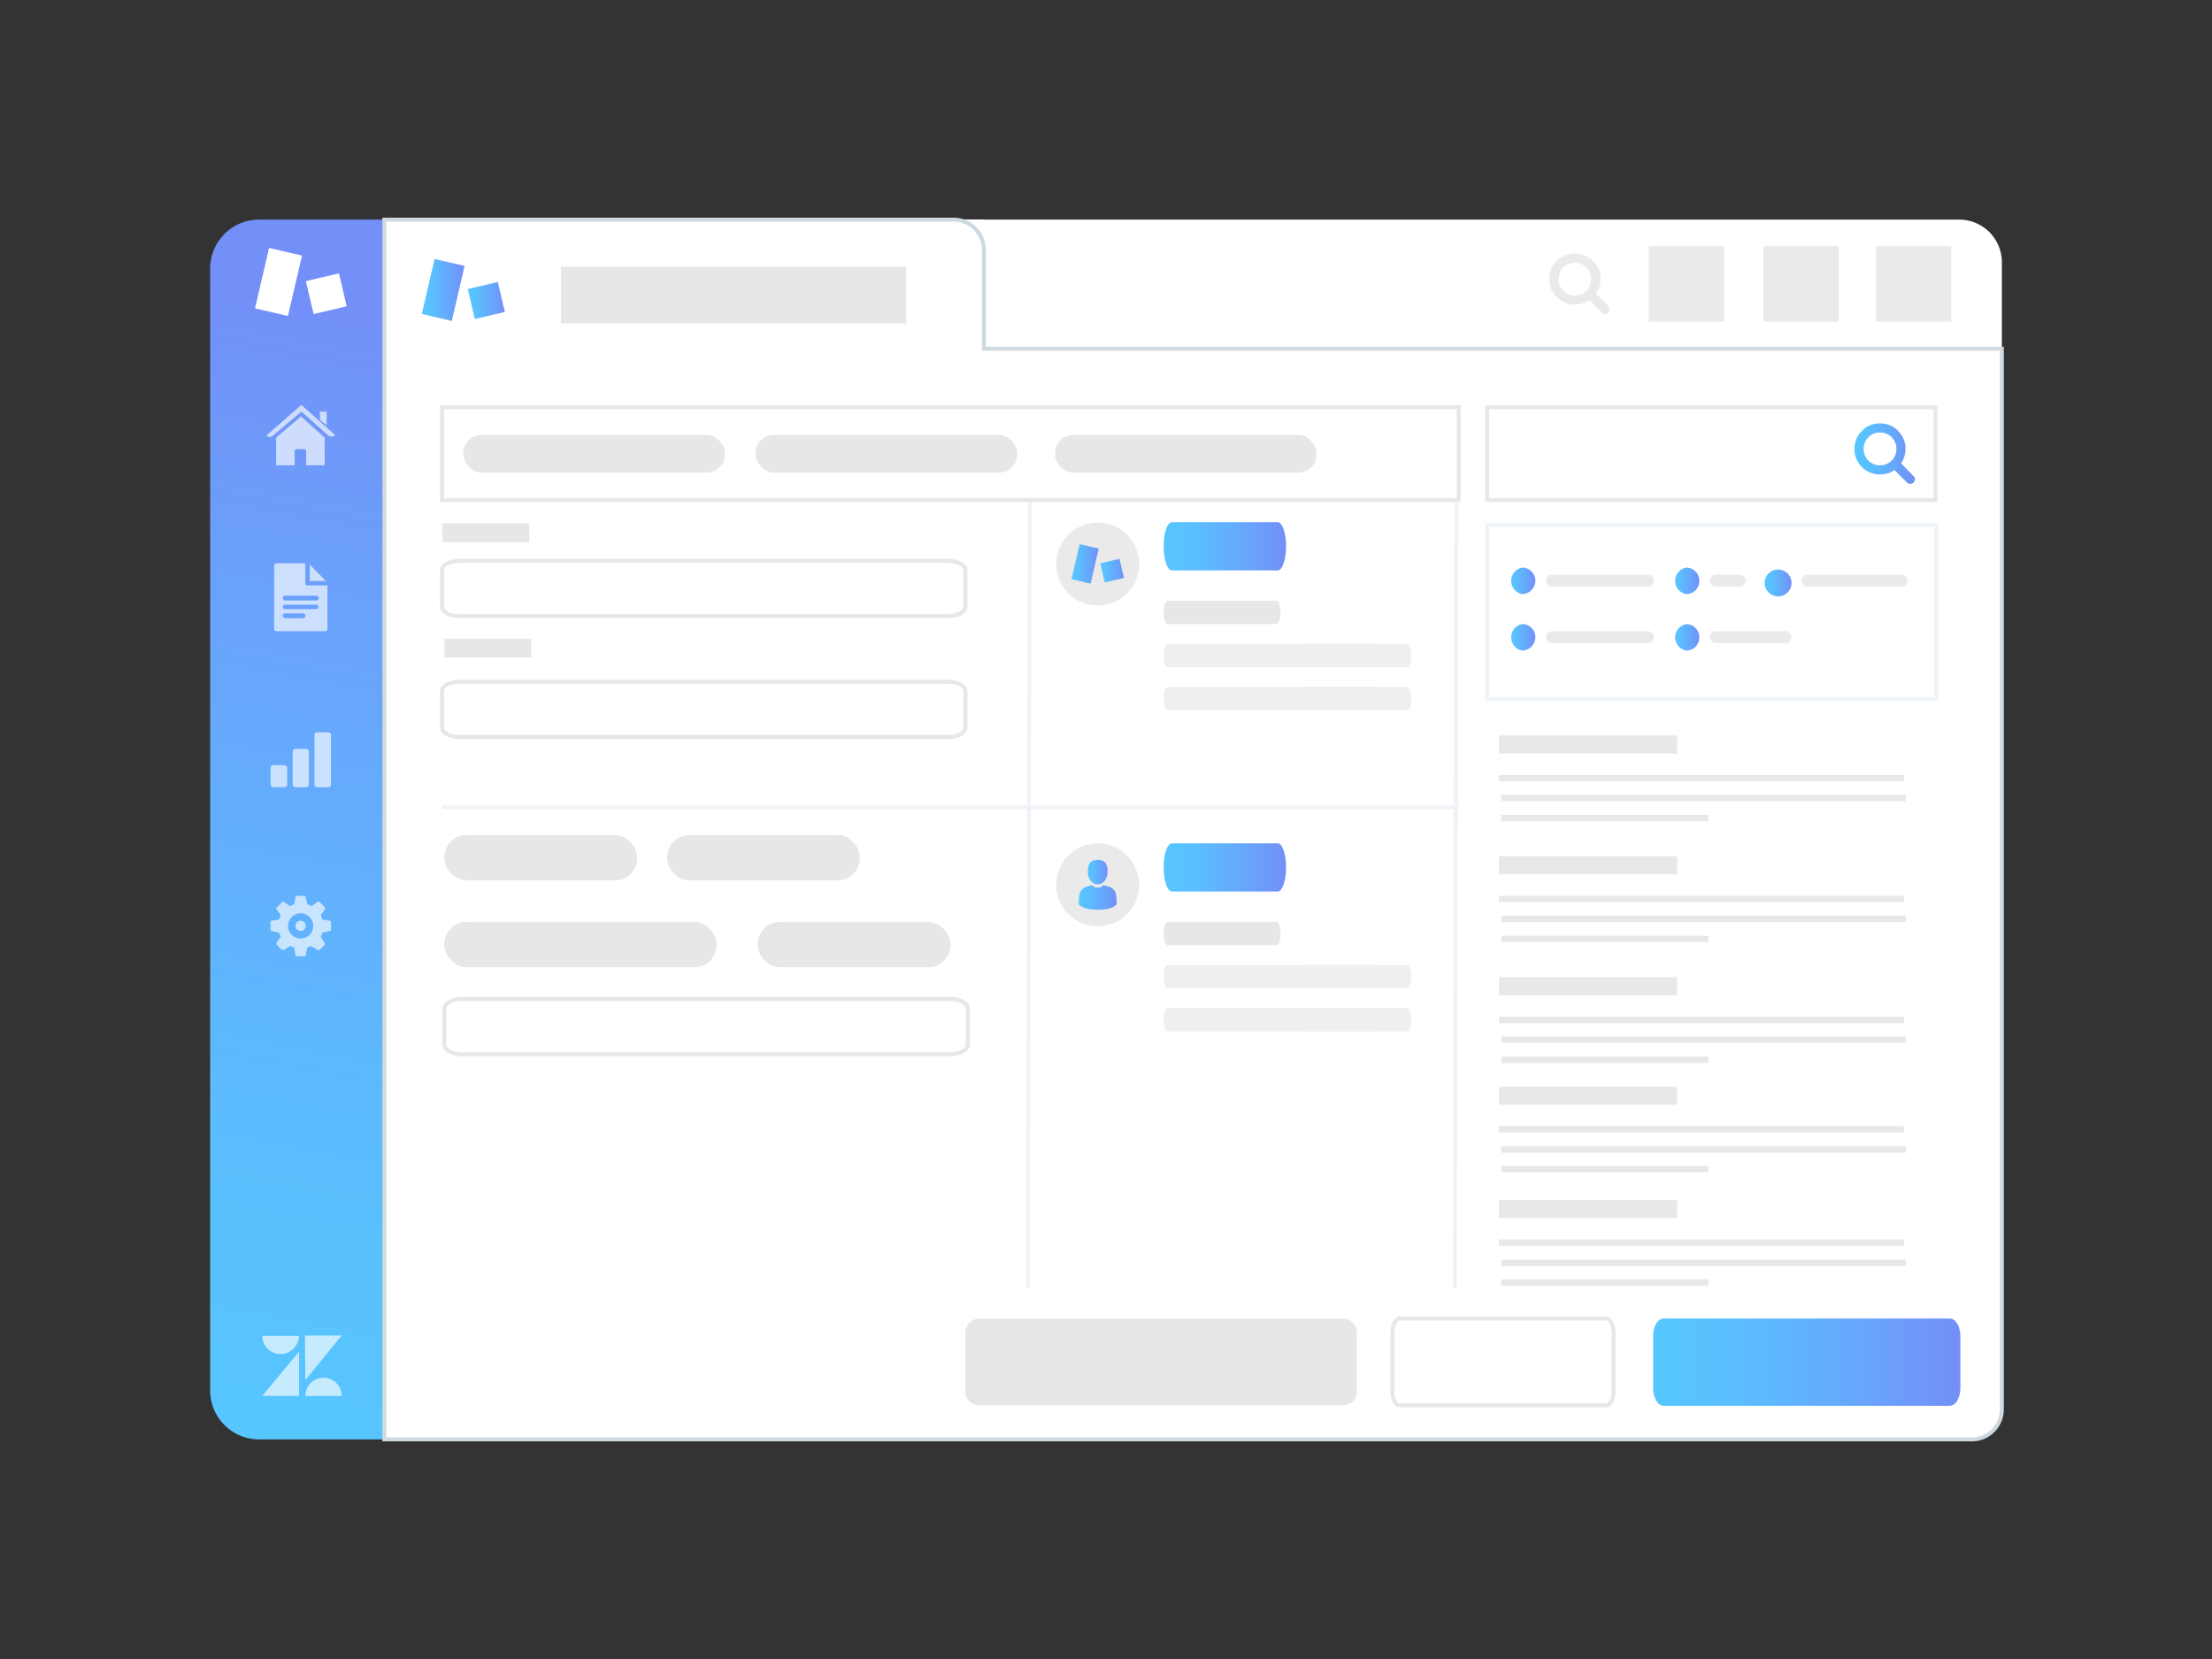 <?xml version="1.0" encoding="UTF-8"?> <svg xmlns="http://www.w3.org/2000/svg" xmlns:xlink="http://www.w3.org/1999/xlink" viewBox="0 0 560 420"><rect x="0" y="0" width="560" height="420" fill="#333333" stroke="none"/><defs><mask id="a90fc1e0-c987-4c99-a577-b39e2d5d5de0" width="410.54" height="300.22" x="96.77" y="64.71" maskUnits="userSpaceOnUse"><g id="ff2fa0b0-95f3-4e26-829e-34bcdaa32b47" data-name="mask-3"><path id="af7f820f-105d-407e-bc81-10359f4bb59e" d="M96.8 364.9h410.5V64.7H96.8v300.2z" class="b479f095-8fab-4ff1-b0de-f4b1c43b5717" data-name="path-2"></path></g></mask><mask id="e16bd15c-bb1d-4386-9736-3e0c498444a5" width="774.11" height="300.22" x="-150.99" y="64.71" maskUnits="userSpaceOnUse"><g id="bf4eb64d-2ef6-47b4-a821-d6bd6406452c" data-name="mask-7"><path id="fb8b879f-0fa2-4ed4-b9c2-2bbba15213d3" d="M-151 364.9h774.1V64.7H-151v300.2z" class="b479f095-8fab-4ff1-b0de-f4b1c43b5717" data-name="path-6"></path></g></mask><mask id="bbd71220-f6fe-4072-8f55-efe52f0ba2ed" width="144.63" height="300.22" x="288.52" y="52.11" maskUnits="userSpaceOnUse"><g id="bf450c28-f011-47fb-9b12-e3ff77e85b8e" data-name="mask-13"><path id="ed95a639-e3dc-464b-a0dc-6ab1a0b41e7d" d="M288.5 352.3h144.6V52.1H288.5v300.2z" class="b479f095-8fab-4ff1-b0de-f4b1c43b5717" data-name="path-12"></path></g></mask><mask id="e6c2070f-be26-403b-8c6a-4372d997b082" width="139.13" height="300.22" x="288.75" y="63.01" maskUnits="userSpaceOnUse"><g id="b622d8b4-4548-438a-ba27-e01c03b240a2" data-name="mask-13"><path id="a7f39dc1-9075-4a50-a2a2-01bca86a4e3c" d="M288.7 363.2h139.2V63H288.7v300.2z" class="b479f095-8fab-4ff1-b0de-f4b1c43b5717" data-name="path-12"></path></g></mask><mask id="a5615ae8-9322-4c47-910e-973f276227ca" width="139.13" height="300.22" x="314.93" y="63.01" maskUnits="userSpaceOnUse"><g id="a1dde6aa-d372-43cd-8f7e-5b5993c26cbd" data-name="mask-13"><path id="fc288b7c-acac-49a0-a6c4-e959bd681566" d="M314.9 363.2h139.2V63H314.9v300.2z" class="b479f095-8fab-4ff1-b0de-f4b1c43b5717" data-name="path-12"></path></g></mask><mask id="aaf3072b-35b8-4ea2-8ea1-b3bb02bf54a1" width="139.13" height="300.22" x="322.99" y="63.01" maskUnits="userSpaceOnUse"><g id="a8200388-fac9-44c8-a8bd-0d5ba7deb880" data-name="mask-13"><path id="e270041d-cf0a-4177-99b8-4bac155fd898" d="M323 363.2h139.1V63H323v300.2z" class="b479f095-8fab-4ff1-b0de-f4b1c43b5717" data-name="path-12"></path></g></mask><mask id="f7b17457-d4b2-4846-8f59-58e52967dd8f" width="139.13" height="300.22" x="288.75" y="73.9" maskUnits="userSpaceOnUse"><g id="ab5965ae-204f-4ec8-8c8e-03ac5074786e" data-name="mask-13"><path id="bceee5de-76a4-4cf0-ae68-740db09f6444" d="M288.7 374.1h139.2V73.9H288.7v300.2z" class="b479f095-8fab-4ff1-b0de-f4b1c43b5717" data-name="path-12"></path></g></mask><mask id="aae99707-dc3f-4031-ad0f-df4c48e1bb88" width="139.13" height="300.22" x="314.93" y="73.9" maskUnits="userSpaceOnUse"><g id="a54fcb09-5eef-4ff3-be5c-a4a72f11c160" data-name="mask-13"><path id="bb79fd44-e928-44ea-a094-84d0333394e4" d="M314.9 374.1h139.2V73.9H314.9v300.2z" class="b479f095-8fab-4ff1-b0de-f4b1c43b5717" data-name="path-12"></path></g></mask><mask id="f7fe6375-f515-4c48-83c6-e55845a7efab" width="139.13" height="300.22" x="322.99" y="73.9" maskUnits="userSpaceOnUse"><g id="f0e7a174-1282-4774-8da1-751d17b70047" data-name="mask-13"><path id="e3fc49cb-64bf-4404-92ca-bdfabb637ab5" d="M323 374.1h139.1V73.9H323v300.2z" class="b479f095-8fab-4ff1-b0de-f4b1c43b5717" data-name="path-12"></path></g></mask><mask id="b0af0520-1432-4782-b95b-8ed88b21e428" width="144.63" height="300.22" x="289.23" y="49.14" maskUnits="userSpaceOnUse"><g id="a6056310-7d5d-4d9e-ba46-42fcf829d138" data-name="mask-15"><path id="edd55f2e-96e2-400e-856e-60cf9eab35d4" d="M289.2 349.4h144.7V49.1H289.2v300.3z" class="b479f095-8fab-4ff1-b0de-f4b1c43b5717" data-name="path-14"></path></g></mask><mask id="b2a408d4-763f-4918-90a8-3e433b640607" width="144.63" height="300.22" x="288.52" y="133.39" maskUnits="userSpaceOnUse"><g id="bf31e631-4ef9-4161-9a47-f77267a92e2d" data-name="mask-13"><path id="b8274d5b-b2f4-46a3-a39b-ad1c6c1aabef" d="M288.5 433.6h144.6V133.4H288.5v300.2z" class="b479f095-8fab-4ff1-b0de-f4b1c43b5717" data-name="path-12"></path></g></mask><mask id="f910cac2-1d6c-42f6-abae-bf2f2c7b991e" width="139.13" height="300.22" x="288.75" y="144.29" maskUnits="userSpaceOnUse"><g id="b23a835f-274f-405f-b6d0-ccea4bf97a54" data-name="mask-13"><path id="bad31ec5-4e06-4711-9239-9adca26e07db" d="M288.7 444.5h139.2V144.3H288.7v300.2z" class="b479f095-8fab-4ff1-b0de-f4b1c43b5717" data-name="path-12"></path></g></mask><mask id="ee9d2072-1670-4012-a28b-d50599009fc9" width="139.13" height="300.22" x="314.93" y="144.29" maskUnits="userSpaceOnUse"><g id="b7b043b2-8961-4ccd-80f7-37af6ed1ed33" data-name="mask-13"><path id="be4a7e39-7357-4b91-bdee-716eb965a32b" d="M314.9 444.5h139.2V144.3H314.9v300.2z" class="b479f095-8fab-4ff1-b0de-f4b1c43b5717" data-name="path-12"></path></g></mask><mask id="f16fb9ae-eeec-456d-b6ec-d368745c7595" width="139.13" height="300.22" x="322.99" y="144.29" maskUnits="userSpaceOnUse"><g id="f4fc4159-1c75-432b-ae51-932a76a02613" data-name="mask-13"><path id="aa751553-7a5a-4509-a3b5-63ffa3dd3606" d="M323 444.5h139.1V144.3H323v300.2z" class="b479f095-8fab-4ff1-b0de-f4b1c43b5717" data-name="path-12"></path></g></mask><mask id="b78008f2-3376-467b-875d-6228158d30b1" width="139.13" height="300.22" x="288.75" y="155.18" maskUnits="userSpaceOnUse"><g id="b8c34aa7-f004-4afc-9003-1132db387ed0" data-name="mask-13"><path id="ba06ec78-f95a-4e86-a9fa-151ee077d626" d="M288.7 455.4h139.2V155.2H288.7v300.2z" class="b479f095-8fab-4ff1-b0de-f4b1c43b5717" data-name="path-12"></path></g></mask><mask id="b7807ec7-ec79-43d2-81b1-5234d2e712c2" width="139.13" height="300.22" x="314.93" y="155.18" maskUnits="userSpaceOnUse"><g id="ad796277-ee8d-412f-b66e-9cf0f01d4180" data-name="mask-13"><path id="ec18984d-128c-44d8-9a65-0e548982108c" d="M314.9 455.4h139.2V155.2H314.9v300.2z" class="b479f095-8fab-4ff1-b0de-f4b1c43b5717" data-name="path-12"></path></g></mask><mask id="a21167a8-92da-45a4-8c80-c87c6957b786" width="139.13" height="300.22" x="322.99" y="155.18" maskUnits="userSpaceOnUse"><g id="a834e927-3cca-468c-8546-5096c17e16c9" data-name="mask-13"><path id="bbbb9df3-ecad-4280-bc24-123a265b166d" d="M323 455.4h139.1V155.2H323v300.2z" class="b479f095-8fab-4ff1-b0de-f4b1c43b5717" data-name="path-12"></path></g></mask><mask id="b0a64f88-d928-4fa5-aba7-935f61146ef7" width="144.63" height="300.22" x="289.23" y="130.42" maskUnits="userSpaceOnUse"><g id="b1ec0de8-6f75-4dfe-bc10-517cdf3b9702" data-name="mask-15"><path id="a8a06d31-09c8-486d-9439-63a02ec8a88d" d="M289.2 430.6h144.7V130.4H289.2v300.2z" class="b479f095-8fab-4ff1-b0de-f4b1c43b5717" data-name="path-14"></path></g></mask><mask id="f053376b-3a70-4c2c-9b68-c177d4347d41" width="886.69" height="346.54" x="-321.59" y="9.98" maskUnits="userSpaceOnUse"><g id="a996d9c5-d5fe-4964-8ed4-71563da927bd" data-name="mask-25"><path id="a8897881-72c2-406f-9af4-b84934491c03" d="M-321.6 356.5h886.7V10h-886.7v346.5z" class="b479f095-8fab-4ff1-b0de-f4b1c43b5717" data-name="path-24"></path></g></mask><mask id="aa5dfcfb-1d94-428a-a478-d291e998ab8a" width="886.69" height="346.54" x="-321.59" y="40.58" maskUnits="userSpaceOnUse"><g id="b538fdb0-e7e4-4403-adbc-f32f00135fb0" data-name="mask-25"><path id="ad16f011-fd93-4454-8d2b-8bbc4336d399" d="M-321.6 387.1h886.7V40.6h-886.7v346.5z" class="b479f095-8fab-4ff1-b0de-f4b1c43b5717" data-name="path-24"></path></g></mask><mask id="e7fdc677-2772-4dcc-b3ed-ba1bea12363d" width="886.69" height="346.54" x="-321.04" y="120.91" maskUnits="userSpaceOnUse"><g id="a18710d9-1c4f-401a-966f-e8a0125bd0a2" data-name="mask-25"><path id="a39f1154-58e8-456d-928c-54700dd6461e" d="M-321 467.5h886.6V120.9H-321v346.6z" class="b479f095-8fab-4ff1-b0de-f4b1c43b5717" data-name="path-24"></path></g></mask><mask id="aab05853-5450-49d9-959d-d4a1a6069e4f" width="410.54" height="255.15" x="96.77" y="70.88" maskUnits="userSpaceOnUse"><g id="a7d2ec9c-85fd-49ff-9be5-eec45370839d" data-name="mask-57"><path id="b198c3f2-8990-4632-ac9d-4e3e170bfab9" d="M96.8 326h410.5V70.9H96.8V326z" class="b479f095-8fab-4ff1-b0de-f4b1c43b5717" data-name="path-56"></path></g></mask><mask id="f318d82e-a08d-430d-bd4b-a7f688e4f137" width="410.54" height="300.22" x="96.77" y="48.46" maskUnits="userSpaceOnUse"><g id="b29b5497-853a-40f0-8877-ce9005874426" data-name="mask-61"><path id="a36d682b-af31-43f6-80e3-f69fa933fa49" d="M96.8 348.7h410.5V48.5H96.8v300.2z" class="b479f095-8fab-4ff1-b0de-f4b1c43b5717" data-name="path-60"></path></g></mask><mask id="ebcfa001-4fd8-4781-8aa1-7e5277ec55f3" width="301.05" height="411.15" x="99.49" y="-37.17" maskUnits="userSpaceOnUse"><g id="ee529a7f-1d2c-4978-80a8-eae5e8f55005" data-name="mask-119"><path id="bd752cbd-be73-4c7e-806b-77904e55bd4a" d="M100.3-37.2l-.8 410.6 300.2.6.8-410.6-300.2-.6z" class="b479f095-8fab-4ff1-b0de-f4b1c43b5717" data-name="path-118"></path></g></mask><mask id="a88a13f9-c72d-4573-bc7b-01015caf63f8" width="301.05" height="411.15" x="207.55" y="-37.17" maskUnits="userSpaceOnUse"><g id="a0b66827-881d-4930-ba5f-2a9636d11e4a" data-name="mask-119"><path id="b663a21b-ee42-4b1f-9cd9-b502186cd6c4" d="M208.4-37.2l-.9 410.6 300.3.6.8-410.6-300.2-.6z" class="b479f095-8fab-4ff1-b0de-f4b1c43b5717" data-name="path-118"></path></g></mask><mask id="b2a9e0c6-b2ef-4372-9ae3-c118f2387eef" width="528.98" height="639.64" x="-1.24" y="-7.75" maskUnits="userSpaceOnUse"><g id="f00ca1c2-2dda-48c0-b2f0-10ab275c44c2" data-name="mask-89"><path id="a8cd6105-7992-4c0f-b49c-9099a9eec2d2" d="M-1.2 631.9h528.9V-7.7H-1.2v639.6z" class="b479f095-8fab-4ff1-b0de-f4b1c43b5717" data-name="path-88"></path></g></mask><mask id="fef586f0-49ff-46cb-bdd7-53b8c4b7c4b8" width="374.78" height="544.08" x="169.26" y="126.62" maskUnits="userSpaceOnUse"><g id="b10fcdc0-bba4-4335-9c68-d605f5a8aa46" data-name="mask-25"><path id="b1b59592-d3ed-4561-84ea-225475051fb4" d="M169.3 670.7H544V126.6H169.3v544.1z" class="b479f095-8fab-4ff1-b0de-f4b1c43b5717" data-name="path-24"></path></g></mask><mask id="a63a7c2a-cc38-4605-bc21-1152ef288650" width="662.72" height="544.08" x="-79.58" y="126.62" maskUnits="userSpaceOnUse"><g id="a0485bf3-1db5-4dee-8612-e94e62d35a66" data-name="mask-25"><path id="be63a4f2-739b-4995-a312-91e31d5f6759" d="M-79.6 670.7h662.7V126.6H-79.6v544.1z" class="b479f095-8fab-4ff1-b0de-f4b1c43b5717" data-name="path-24"></path></g></mask><linearGradient id="ba5cb1e6-822e-4a18-8aaa-70f47fe55640" x1="47.54" x2="102.52" y1="370.16" y2="77.96" gradientUnits="userSpaceOnUse"><stop offset="0" stop-color="#56c7ff"></stop><stop offset=".27" stop-color="#5bbefe"></stop><stop offset=".7" stop-color="#68a4fb"></stop><stop offset=".99" stop-color="#7390f8"></stop></linearGradient><linearGradient id="a388cb96-01de-42c0-af0a-7e93f430f709" x1="294.57" x2="325.59" y1="138.3" y2="138.3" xlink:href="#ba5cb1e6-822e-4a18-8aaa-70f47fe55640"></linearGradient><linearGradient id="ad46eec1-f6cb-4d64-b265-b81dc390d13c" x1="294.57" x2="325.59" y1="219.58" y2="219.58" xlink:href="#ba5cb1e6-822e-4a18-8aaa-70f47fe55640"></linearGradient><linearGradient id="b8137530-b7df-469e-979f-d7b566418509" x1="382.06" x2="388.73" y1="147.02" y2="147.02" xlink:href="#ba5cb1e6-822e-4a18-8aaa-70f47fe55640"></linearGradient><linearGradient id="a4bffc14-4421-4266-8355-736db8670fe6" x1="423.58" x2="430.25" y1="147.02" y2="147.02" xlink:href="#ba5cb1e6-822e-4a18-8aaa-70f47fe55640"></linearGradient><linearGradient id="af252830-bb54-4f33-997a-e0c989f028f6" x1="446.85" x2="453.52" y1="147.02" y2="147.02" xlink:href="#ba5cb1e6-822e-4a18-8aaa-70f47fe55640"></linearGradient><linearGradient id="fbe2e4e1-13bc-404a-9e48-bcdd4624d2b6" x1="382.06" x2="388.73" y1="161.32" y2="161.32" xlink:href="#ba5cb1e6-822e-4a18-8aaa-70f47fe55640"></linearGradient><linearGradient id="af581052-1594-460a-9dd9-aed234d34980" x1="423.58" x2="430.25" y1="161.32" y2="161.32" xlink:href="#ba5cb1e6-822e-4a18-8aaa-70f47fe55640"></linearGradient><linearGradient id="a815b31c-27c6-4a87-b97c-72a0b157d80c" x1="469.46" x2="484.78" y1="114.84" y2="114.84" xlink:href="#ba5cb1e6-822e-4a18-8aaa-70f47fe55640"></linearGradient><linearGradient id="bbc31092-047a-4e02-a2ef-8e214921bebd" x1="106.74" x2="117.56" y1="73.37" y2="73.37" gradientTransform="rotate(76.9 112.16 73.37)" xlink:href="#ba5cb1e6-822e-4a18-8aaa-70f47fe55640"></linearGradient><linearGradient id="fe59ed77-c0c3-4608-82e0-8a7d74062080" x1="118.41" x2="127.78" y1="76.06" y2="76.06" gradientTransform="rotate(13.2 123.088 75.97)" xlink:href="#ba5cb1e6-822e-4a18-8aaa-70f47fe55640"></linearGradient><linearGradient id="f40e80ea-2f34-4fb5-8a26-77d038edef1f" x1="418.48" x2="496.29" y1="344.85" y2="344.85" xlink:href="#ba5cb1e6-822e-4a18-8aaa-70f47fe55640"></linearGradient><linearGradient id="a99696fa-54d6-4971-aa16-3cb891e18ce2" x1="271.22" x2="278.1" y1="142.75" y2="142.75" gradientTransform="rotate(76.9 274.628 142.731)" xlink:href="#ba5cb1e6-822e-4a18-8aaa-70f47fe55640"></linearGradient><linearGradient id="bd59fa7f-e5d7-4cc0-9268-9823ede12554" x1="278.64" x2="284.6" y1="144.46" y2="144.46" gradientTransform="rotate(13.2 281.643 144.333)" xlink:href="#ba5cb1e6-822e-4a18-8aaa-70f47fe55640"></linearGradient><linearGradient id="bba2329b-9c46-41ba-9ac9-ab9574906c43" x1="275.38" x2="280.44" y1="220.82" y2="220.82" xlink:href="#ba5cb1e6-822e-4a18-8aaa-70f47fe55640"></linearGradient><linearGradient id="b843e37f-43c0-4344-8452-790f9cfdfa08" x1="273.12" x2="273.12" y1="228.57" y2="228.57" xlink:href="#ba5cb1e6-822e-4a18-8aaa-70f47fe55640"></linearGradient><linearGradient id="b5b14afb-2542-41e5-abfe-34a2527cf583" x1="282.69" x2="282.69" y1="228.63" y2="228.63" xlink:href="#ba5cb1e6-822e-4a18-8aaa-70f47fe55640"></linearGradient><linearGradient id="a85a1c75-c75a-47fd-89fd-57d066fe3507" x1="273.12" x2="282.69" y1="227.23" y2="227.23" xlink:href="#ba5cb1e6-822e-4a18-8aaa-70f47fe55640"></linearGradient><style> .ae562980-02f7-4cdf-a343-ffaa3d0c3e54,.b479f095-8fab-4ff1-b0de-f4b1c43b5717{fill:#fff}.b479f095-8fab-4ff1-b0de-f4b1c43b5717{fill-rule:evenodd}.a36f6fe3-f533-4107-8efb-dc866e7325e0,.b2bc47af-a7f7-4c1d-a0a4-c800ec309064,.be73e76f-796d-4afc-a523-34e4e9b79e3f{fill:none}.b298002d-4f85-48a4-8f19-6ca0af63a032{mask:url(#a90fc1e0-c987-4c99-a577-b39e2d5d5de0)}.a36f6fe3-f533-4107-8efb-dc866e7325e0{stroke:#e7e6e8;stroke-miterlimit:10}.be73e76f-796d-4afc-a523-34e4e9b79e3f{stroke-miterlimit:10}.b4d53714-aac2-4a91-a078-d223d73e8f7c{opacity:.66}.e99ed3d7-a459-4ded-91a6-5beb3fc98617{fill:#e7e6e8}.b2bc47af-a7f7-4c1d-a0a4-c800ec309064{stroke:#eff3f7}.e1cc12d6-d1fa-477f-8cd9-6f4de8763617{mask:url(#f318d82e-a08d-430d-bd4b-a7f688e4f137)}.ba920f31-f605-470d-877e-b0b96870d029{fill:#eaeaea}.be73e76f-796d-4afc-a523-34e4e9b79e3f{stroke:#e9e7e9;stroke-width:1.6px}.e377840e-a780-472c-ad4b-e3743871acd2{fill:#e9e7e9} </style></defs><g style="isolation:isolate"><g id="b3dd3eca-68d4-489e-afae-655a87e855d9" data-name="Layer 1"><path fill="url(#ba5cb1e6-822e-4a18-8aaa-70f47fe55640)" d="M100 364.4H65.7A12.4 12.4 0 0153.2 352V68a12.4 12.4 0 0112.5-12.4H100z"></path><path d="M506.8 103.5h-394V55.6h383.3a10.8 10.8 0 0110.7 10.8z" class="ae562980-02f7-4cdf-a343-ffaa3d0c3e54"></path><path id="a16748ba-f9d6-4115-ac53-2e8a596f3d7c" d="M97.3 55.6v308.8h401.9a7.6 7.6 0 007.6-7.6V88.3H249.1V55.6z" class="ae562980-02f7-4cdf-a343-ffaa3d0c3e54" data-name="Fill-1"></path><path id="b60bf190-fa4b-4b7a-a8e5-072cb98436d3" fill="none" stroke="#cfd9e0" d="M249.1 88.3v-25a7.7 7.7 0 00-7.6-7.7H97.3v308.8h401.9a7.6 7.6 0 007.6-7.6V88.3z" data-name="Stroke-2"></path><g id="f9a1e7f9-087d-40c8-a824-824e388bb2c5" class="b298002d-4f85-48a4-8f19-6ca0af63a032" data-name="Fill-7-Clipped"><path id="e837ad13-113a-46ee-a54c-3606b296a67e" d="M111.9 126.6h257.4v-23.5H111.9v23.5z" class="ae562980-02f7-4cdf-a343-ffaa3d0c3e54" data-name="Fill-7"></path></g><g id="a9446e6c-6f05-4e1f-86e9-88fe5a0e250d" class="b298002d-4f85-48a4-8f19-6ca0af63a032" data-name="Stroke-9-Clipped"><path id="abba6fcd-d8bc-4eca-8ad6-86e02c931646" d="M111.9 126.6h257.4v-23.5H111.9v23.5z" class="a36f6fe3-f533-4107-8efb-dc866e7325e0" data-name="Stroke-9"></path></g><g id="f01cebe9-ef3f-48a4-8e7f-325154015a83" data-name="Fill-10-Clipped" mask="url(#e16bd15c-bb1d-4386-9736-3e0c498444a5)"><path id="a0b62d20-37ee-493f-be4c-208318407ced" d="M376.5 126.6H490v-23.5H376.5v23.5z" class="a36f6fe3-f533-4107-8efb-dc866e7325e0" data-name="Fill-10"></path></g><g id="e9d7e3bc-670e-47ac-a280-ffd88e83ea68" data-name="Fill-13-Clipped" mask="url(#bbd71220-f6fe-4072-8f55-efe52f0ba2ed)"><path id="efcceeab-e0d5-4f2f-8fb3-81e68a35be47" d="M323.1 158h-27.5c-.6 0-1-1.3-1-2.9s.4-3 1-3h27.5c.6 0 1.1 1.4 1.1 3s-.5 2.9-1.1 2.9" class="e99ed3d7-a459-4ded-91a6-5beb3fc98617" data-name="Fill-13"></path></g><g class="b4d53714-aac2-4a91-a078-d223d73e8f7c"><g id="a5d71933-63e3-419c-97da-53cb619aedc3" data-name="Fill-13-Clipped" mask="url(#e6c2070f-be26-403b-8c6a-4372d997b082)"><path id="a0c1f5e4-2e61-4e7e-8b4f-a8ac7be80a77" d="M322 168.9h-26.4c-.6 0-1-1.3-1-2.9s.4-3 1-3H322c.6 0 1 1.4 1 3s-.4 2.9-1 2.9" class="e99ed3d7-a459-4ded-91a6-5beb3fc98617" data-name="Fill-13"></path></g><g id="e8d5e4e1-0e1f-4b50-8d5a-5ccd3205bbd5" data-name="Fill-13-Clipped" mask="url(#a5615ae8-9322-4c47-910e-973f276227ca)"><path id="e46781f4-5c49-4244-9cdb-9584ec4aa459" d="M348.2 168.9h-26.4c-.6 0-1-1.3-1-2.9s.4-3 1-3h26.4c.6 0 1 1.4 1 3s-.4 2.9-1 2.9" class="e99ed3d7-a459-4ded-91a6-5beb3fc98617" data-name="Fill-13"></path></g><g id="b1f0dfe4-fd7b-4df4-8ba3-a49383c8eea8" data-name="Fill-13-Clipped" mask="url(#aaf3072b-35b8-4ea2-8ea1-b3bb02bf54a1)"><path id="fa3d15f6-4fb7-44ea-b305-b7e9408ef2a2" d="M356.3 168.9h-26.5c-.5 0-1-1.3-1-2.9s.5-3 1-3h26.5c.5 0 1 1.4 1 3s-.5 2.9-1 2.9" class="e99ed3d7-a459-4ded-91a6-5beb3fc98617" data-name="Fill-13"></path></g></g><g class="b4d53714-aac2-4a91-a078-d223d73e8f7c"><g id="aed3c437-ab84-4ac0-b470-760008bdd50b" data-name="Fill-13-Clipped" mask="url(#f7b17457-d4b2-4846-8f59-58e52967dd8f)"><path id="aa83a4d7-19d2-4df6-a05b-c3842995f354" d="M322 179.8h-26.4c-.6 0-1-1.3-1-2.9s.4-3 1-3H322c.6 0 1 1.4 1 3s-.4 2.9-1 2.9" class="e99ed3d7-a459-4ded-91a6-5beb3fc98617" data-name="Fill-13"></path></g><g id="bfdd06da-4720-454c-b5e3-a593e6ed4571" data-name="Fill-13-Clipped" mask="url(#aae99707-dc3f-4031-ad0f-df4c48e1bb88)"><path id="a8e1bc95-62e2-420a-a157-ecd9591a3319" d="M348.2 179.8h-26.4c-.6 0-1-1.3-1-2.9s.4-3 1-3h26.4c.6 0 1 1.4 1 3s-.4 2.9-1 2.9" class="e99ed3d7-a459-4ded-91a6-5beb3fc98617" data-name="Fill-13"></path></g><g id="a735b1dd-7e7e-4383-a06d-e20db66bbfea" data-name="Fill-13-Clipped" mask="url(#f7fe6375-f515-4c48-83c6-e55845a7efab)"><path id="b3ca2069-e8c7-4b4f-9ce5-0ae0df5f4a4e" d="M356.3 179.8h-26.5c-.5 0-1-1.3-1-2.9s.5-3 1-3h26.5c.5 0 1 1.4 1 3s-.5 2.9-1 2.9" class="e99ed3d7-a459-4ded-91a6-5beb3fc98617" data-name="Fill-13"></path></g></g><g id="b4d42955-0eb9-4b75-8b86-e1fef4c48b1e" data-name="Fill-14-Clipped" mask="url(#b0af0520-1432-4782-b95b-8ed88b21e428)"><path id="a95bbf35-4ba3-443a-a676-76acf089aa3b" fill="url(#a388cb96-01de-42c0-af0a-7e93f430f709)" d="M323.5 144.4h-26.8c-1.2 0-2.1-2.7-2.1-6.1s.9-6.1 2.1-6.1h26.8c1.1 0 2.1 2.7 2.1 6.1s-1 6.1-2.1 6.1" data-name="Fill-14"></path></g><g id="bd3c21cf-3c21-47bc-8b29-74a8af315da5" data-name="Fill-13-Clipped" mask="url(#b2a408d4-763f-4918-90a8-3e433b640607)"><path id="a794940c-92d2-40eb-ad86-d7b38d45dc60" d="M323.1 239.3h-27.5c-.6 0-1-1.3-1-2.9s.4-3 1-3h27.5c.6 0 1.1 1.4 1.1 3s-.5 2.9-1.1 2.9" class="e99ed3d7-a459-4ded-91a6-5beb3fc98617" data-name="Fill-13"></path></g><g class="b4d53714-aac2-4a91-a078-d223d73e8f7c"><g id="f1ade191-be03-4213-8950-60902d56c0dd" data-name="Fill-13-Clipped" mask="url(#f910cac2-1d6c-42f6-abae-bf2f2c7b991e)"><path id="b83c2726-a4f3-4962-8dc8-02bf1d097bdf" d="M322 250.2h-26.4c-.6 0-1-1.3-1-2.9s.4-3 1-3H322c.6 0 1 1.3 1 3s-.4 2.9-1 2.9" class="e99ed3d7-a459-4ded-91a6-5beb3fc98617" data-name="Fill-13"></path></g><g id="a5b2f7c1-29bc-4eaf-9ed7-ca43cb2411b0" data-name="Fill-13-Clipped" mask="url(#ee9d2072-1670-4012-a28b-d50599009fc9)"><path id="edd5196a-9990-4efc-ac36-84180e5e3a58" d="M348.2 250.2h-26.4c-.6 0-1-1.3-1-2.9s.4-3 1-3h26.4c.6 0 1 1.3 1 3s-.4 2.9-1 2.9" class="e99ed3d7-a459-4ded-91a6-5beb3fc98617" data-name="Fill-13"></path></g><g id="a63d3185-3de5-4954-a937-57ca0769e883" data-name="Fill-13-Clipped" mask="url(#f16fb9ae-eeec-456d-b6ec-d368745c7595)"><path id="a7cd5894-2769-481f-90bc-ffd2c4082d73" d="M356.3 250.2h-26.5c-.5 0-1-1.3-1-2.9s.5-3 1-3h26.5c.5 0 1 1.3 1 3s-.5 2.9-1 2.9" class="e99ed3d7-a459-4ded-91a6-5beb3fc98617" data-name="Fill-13"></path></g></g><g class="b4d53714-aac2-4a91-a078-d223d73e8f7c"><g id="acb5f071-7dd1-4d13-b60d-edbf2255138c" data-name="Fill-13-Clipped" mask="url(#b78008f2-3376-467b-875d-6228158d30b1)"><path id="f1fc0002-88a0-4b02-bb27-1b6e8754d7e9" d="M322 261.1h-26.4c-.6 0-1-1.3-1-2.9s.4-3 1-3H322c.6 0 1 1.3 1 3s-.4 2.9-1 2.9" class="e99ed3d7-a459-4ded-91a6-5beb3fc98617" data-name="Fill-13"></path></g><g id="e3f43302-7632-4753-ac09-df50b44a5174" data-name="Fill-13-Clipped" mask="url(#b7807ec7-ec79-43d2-81b1-5234d2e712c2)"><path id="ea731a80-8758-4fe0-a991-f2ccd109cba3" d="M348.2 261.1h-26.4c-.6 0-1-1.3-1-2.9s.4-3 1-3h26.4c.6 0 1 1.3 1 3s-.4 2.9-1 2.9" class="e99ed3d7-a459-4ded-91a6-5beb3fc98617" data-name="Fill-13"></path></g><g id="efd1e248-0c37-4118-a57b-bced0ea806c3" data-name="Fill-13-Clipped" mask="url(#a21167a8-92da-45a4-8c80-c87c6957b786)"><path id="a3f5d241-2889-47e4-b612-3986aa47476e" d="M356.3 261.1h-26.5c-.5 0-1-1.3-1-2.9s.5-3 1-3h26.5c.5 0 1 1.3 1 3s-.5 2.9-1 2.9" class="e99ed3d7-a459-4ded-91a6-5beb3fc98617" data-name="Fill-13"></path></g></g><g id="bc88f518-848d-446a-a0b4-c3a7a36c6ea0" data-name="Fill-14-Clipped" mask="url(#b0a64f88-d928-4fa5-aba7-935f61146ef7)"><path id="e3882feb-cea2-4783-b4f7-57e60ee20045" fill="url(#ad46eec1-f6cb-4d64-b265-b81dc390d13c)" d="M323.5 225.7h-26.8c-1.2 0-2.1-2.8-2.1-6.1s.9-6.1 2.1-6.1h26.8c1.1 0 2.1 2.7 2.1 6.1s-1 6.1-2.1 6.1" data-name="Fill-14"></path></g><g id="b5630c0a-4690-494b-abc5-fa9a8f1402c2" data-name="Fill-19-Clipped" mask="url(#f053376b-3a70-4c2c-9b68-c177d4347d41)"><path id="a4b3d57e-a871-4ce0-86d2-7d0905105541" d="M240 156H116.4c-2.5 0-4.5-1.1-4.5-2.4v-9.3c0-1.3 2-2.3 4.5-2.3H240c2.4 0 4.4 1 4.4 2.3v9.3c0 1.3-2 2.4-4.4 2.4" class="a36f6fe3-f533-4107-8efb-dc866e7325e0" data-name="Fill-19"></path></g><g id="f6410cb4-8864-4c89-9e8d-6b3019821f03" data-name="Fill-19-Clipped" mask="url(#aa5dfcfb-1d94-428a-a478-d291e998ab8a)"><path id="baf95975-af18-4977-bdea-1ece5557b93f" d="M240 186.6H116.4c-2.5 0-4.5-1.1-4.5-2.4v-9.3c0-1.3 2-2.3 4.5-2.3H240c2.4 0 4.4 1 4.4 2.3v9.3c0 1.3-2 2.4-4.4 2.4" class="a36f6fe3-f533-4107-8efb-dc866e7325e0" data-name="Fill-19"></path></g><g id="a22a3a73-6216-4ade-8d5a-177a8e36f526" data-name="Fill-19-Clipped" mask="url(#e7fdc677-2772-4dcc-b3ed-ba1bea12363d)"><path id="a866fbe3-ce8c-4d3e-97f8-cd95766a9ffb" d="M240.5 266.9H116.9c-2.4 0-4.4-1.1-4.4-2.4v-9.2c0-1.3 2-2.4 4.4-2.4h123.6c2.5 0 4.5 1.1 4.5 2.4v9.2c0 1.3-2 2.4-4.5 2.4" class="a36f6fe3-f533-4107-8efb-dc866e7325e0" data-name="Fill-19"></path></g><g id="b9d575a4-9525-4427-a909-b8080eac2870" class="b298002d-4f85-48a4-8f19-6ca0af63a032" data-name="Fill-34-Clipped"><path id="e9096707-a155-4fc8-9157-1ce92d7251a4" d="M376.5 189.6h113.7v-51.9H376.5v51.9z" class="ae562980-02f7-4cdf-a343-ffaa3d0c3e54" data-name="Fill-34"></path></g><g id="a95953fa-5652-4c07-8e81-25ec01f8afd6" data-name="Stroke-35-Clipped" mask="url(#aab05853-5450-49d9-959d-d4a1a6069e4f)"><path id="e63af35d-6263-4ce6-ae7d-9a43ef59ec02" d="M376.5 177h113.7v-44.1H376.5V177z" class="b2bc47af-a7f7-4c1d-a0a4-c800ec309064" data-name="Stroke-35"></path></g><g id="bd7b49b4-140f-4767-b92f-f997d9d0772c" class="e1cc12d6-d1fa-477f-8cd9-6f4de8763617" data-name="Fill-37-Clipped"><path id="b60f280e-a468-486a-b028-960b25cebada" d="M417.2 148.5h-24.3a1.5 1.5 0 010-3h24.3a1.5 1.5 0 110 3" class="ba920f31-f605-470d-877e-b0b96870d029" data-name="Fill-37"></path></g><g id="fbbb9962-266d-4118-a2ca-edc86e00477d" class="e1cc12d6-d1fa-477f-8cd9-6f4de8763617" data-name="Fill-38-Clipped"><path id="ab7b09b2-412e-48d3-8e57-64c844881277" fill="url(#b8137530-b7df-469e-979f-d7b566418509)" d="M388.7 147a3.3 3.3 0 00-3.3-3.3 3.4 3.4 0 000 6.7 3.4 3.4 0 003.3-3.4" data-name="Fill-38"></path></g><g id="a66ab389-4cfb-45b1-9e7f-20b0a6a76814" class="e1cc12d6-d1fa-477f-8cd9-6f4de8763617" data-name="Fill-39-Clipped"><path id="a3663d95-0992-4840-a51a-861b889e8e9a" d="M440.4 148.5h-6a1.5 1.5 0 010-3h6a1.5 1.5 0 010 3" class="ba920f31-f605-470d-877e-b0b96870d029" data-name="Fill-39"></path></g><g id="b91fd7b8-e5ed-4565-89f3-e4a289ffbe76" class="e1cc12d6-d1fa-477f-8cd9-6f4de8763617" data-name="Fill-40-Clipped"><path id="bf4268ef-b096-479f-ba26-f7d0dbab0f59" fill="url(#a4bffc14-4421-4266-8355-736db8670fe6)" d="M430.2 147a3.3 3.3 0 00-3.3-3.3 3.4 3.4 0 000 6.7 3.3 3.3 0 003.3-3.4" data-name="Fill-40"></path></g><g id="ace7bcc9-0eac-431c-852c-61c9474576ae" class="e1cc12d6-d1fa-477f-8cd9-6f4de8763617" data-name="Fill-41-Clipped"><path id="bd18b440-c18e-4166-a1ad-f38d28cd2303" d="M481.4 148.5h-23.8a1.5 1.5 0 010-3h23.8a1.5 1.5 0 010 3" class="ba920f31-f605-470d-877e-b0b96870d029" data-name="Fill-41"></path></g><g id="aca6a830-b8de-4350-845e-0c3183f66c9c" class="e1cc12d6-d1fa-477f-8cd9-6f4de8763617" data-name="Fill-42-Clipped"><path id="bfb13c19-8c11-4443-b61b-0cfd85aaa1f6" fill="url(#af252830-bb54-4f33-997a-e0c989f028f6)" d="M453.5 147a3.4 3.4 0 00-6.7 0 3.4 3.4 0 106.7 0" data-name="Fill-42"></path></g><g id="f8b27502-2135-4828-96d8-7fb95e724df5" class="e1cc12d6-d1fa-477f-8cd9-6f4de8763617" data-name="Fill-43-Clipped"><path id="e5696da9-404f-4782-85f5-1ffd568b0477" d="M417.2 162.8h-24.3a1.5 1.5 0 010-3h24.3a1.5 1.5 0 010 3" class="ba920f31-f605-470d-877e-b0b96870d029" data-name="Fill-43"></path></g><g id="b0d4416f-522e-46a6-ac15-1f8c19f382ad" class="e1cc12d6-d1fa-477f-8cd9-6f4de8763617" data-name="Fill-44-Clipped"><path id="a5ae560a-890d-4215-92da-73934d1b9640" fill="url(#fbe2e4e1-13bc-404a-9e48-bcdd4624d2b6)" d="M388.7 161.3a3.3 3.3 0 00-3.3-3.3 3.4 3.4 0 000 6.7 3.4 3.4 0 003.3-3.4" data-name="Fill-44"></path></g><g id="b7f7883d-18a3-4f5f-a7fe-774425457d3c" class="e1cc12d6-d1fa-477f-8cd9-6f4de8763617" data-name="Fill-45-Clipped"><path id="ab1a4cd1-d43e-4ebe-83eb-772b87802541" d="M452 162.8h-17.6a1.5 1.5 0 010-3H452a1.5 1.5 0 010 3" class="ba920f31-f605-470d-877e-b0b96870d029" data-name="Fill-45"></path></g><g id="bb3126a6-f12f-423c-bf5f-ee7af9628eb0" class="e1cc12d6-d1fa-477f-8cd9-6f4de8763617" data-name="Fill-46-Clipped"><path id="fe7c9021-5961-47f1-8b48-6f77439f83fa" fill="url(#af581052-1594-460a-9dd9-aed234d34980)" d="M430.2 161.3a3.3 3.3 0 00-3.3-3.3 3.4 3.4 0 000 6.7 3.3 3.3 0 003.3-3.4" data-name="Fill-46"></path></g><g id="f16dba6f-9155-44c6-8d54-ae3676bc45da" class="b298002d-4f85-48a4-8f19-6ca0af63a032" data-name="Stroke-66-Clipped"><path id="be3ec2de-cf0d-4177-986b-37cbe6626b00" d="M111.9 204.4h257.4" class="b2bc47af-a7f7-4c1d-a0a4-c800ec309064" data-name="Stroke-66"></path></g><g id="b4ac903f-6874-48f6-b912-72ae47b5abb7" data-name="Stroke-66-Clipped" mask="url(#ebcfa001-4fd8-4781-8aa1-7e5277ec55f3)"><path id="ba615ffb-48aa-453c-94af-7f8bc7d7aaaa" d="M260.7 127.1l-.5 199.1" class="b2bc47af-a7f7-4c1d-a0a4-c800ec309064" data-name="Stroke-66"></path></g><g id="f0fb735b-3cd7-4f5a-bac9-f8141942791e" data-name="Stroke-66-Clipped" mask="url(#a88a13f9-c72d-4573-bc7b-01015caf63f8)"><path id="bb5e027c-c244-4307-9e5e-18ea7eefa3ad" d="M368.7 127.1l-.4 199.1" class="b2bc47af-a7f7-4c1d-a0a4-c800ec309064" data-name="Stroke-66"></path></g><path id="a2594673-817f-428d-986f-786500c6e3c1" d="M142 81.9h87.4V67.5H142v14.4z" class="e99ed3d7-a459-4ded-91a6-5beb3fc98617" data-name="Fill-4"></path><path fill="url(#a815b31c-27c6-4a87-b97c-72a0b157d80c)" d="M484.4 120.5l-3.1-3.2a6.6 6.6 0 001.1-3.6 5.8 5.8 0 00-.5-2.6 5.6 5.6 0 00-1.4-2 4.8 4.8 0 00-2-1.4 5.8 5.8 0 00-2.6-.5 5.6 5.6 0 00-2.5.5 4.8 4.8 0 00-2 1.4 5.6 5.6 0 00-1.4 2 5.8 5.8 0 00-.5 2.6 5.6 5.6 0 00.5 2.5 6 6 0 001.4 2.1 5.8 5.8 0 002 1.3 5.6 5.6 0 002.5.5 6 6 0 003.7-1.1l3.2 3.2a1.2 1.2 0 001.6 0 1.2 1.2 0 00.4-.9.9.9 0 00-.4-.8zm-5.5-3.9a4.2 4.2 0 01-3 1.2 4.1 4.1 0 01-4.1-4.1 4.2 4.2 0 011.2-3 4 4 0 012.9-1.2 4.1 4.1 0 014.2 4.2 4 4 0 01-1.2 2.9z"></path><path d="M407.2 77.5l-3.2-3.2a6.1 6.1 0 001.2-3.7 7.4 7.4 0 00-.5-2.5 6.7 6.7 0 00-3.5-3.4 6.5 6.5 0 00-5 0 6.7 6.7 0 00-3.5 3.4 7.4 7.4 0 00-.5 2.5 7.5 7.5 0 00.5 2.6 6.7 6.7 0 003.5 3.4 5.3 5.3 0 002.5.5 7 7 0 003.7-1.1l3.1 3.1a1.1 1.1 0 00.9.4.9.9 0 00.8-.4 1.2 1.2 0 000-1.6zm-5.6-3.9a4.1 4.1 0 01-5.8 0 4.2 4.2 0 01-1.2-3 4.1 4.1 0 118.2 0 4.2 4.2 0 01-1.2 3zM446.4 62.3h19.1v19.13h-19.1zM417.4 62.3h19.1v19.13h-19.1zM474.9 62.3H494v19.13h-19.1z" class="ba920f31-f605-470d-877e-b0b96870d029"></path><rect width="66.2" height="9.56" x="117.3" y="110.1" class="e99ed3d7-a459-4ded-91a6-5beb3fc98617" rx="4.6"></rect><rect width="48.8" height="11.48" x="112.5" y="211.4" class="e99ed3d7-a459-4ded-91a6-5beb3fc98617" rx="5.6"></rect><rect width="68.9" height="11.48" x="112.5" y="233.4" class="e99ed3d7-a459-4ded-91a6-5beb3fc98617" rx="5.6"></rect><rect width="48.8" height="11.48" x="168.9" y="211.4" class="e99ed3d7-a459-4ded-91a6-5beb3fc98617" rx="5.6"></rect><rect width="48.8" height="11.48" x="191.8" y="233.4" class="e99ed3d7-a459-4ded-91a6-5beb3fc98617" rx="5.6"></rect><rect width="66.2" height="9.56" x="191.3" y="110.1" class="e99ed3d7-a459-4ded-91a6-5beb3fc98617" rx="4.6"></rect><rect width="66.2" height="9.56" x="267.1" y="110.1" class="e99ed3d7-a459-4ded-91a6-5beb3fc98617" rx="4.6"></rect><path fill="url(#bbc31092-047a-4e02-a2ef-8e214921bebd)" d="M105 69.5h14.3v7.79H105z" transform="rotate(-76.9 112.182 73.365)"></path><path fill="url(#fe59ed77-c0c3-4608-82e0-8a7d74062080)" d="M119.2 72.2h7.8v7.79h-7.8z" transform="rotate(-13.2 123.023 75.981)"></path><path d="M62.7 67.2h15.7v8.56H62.7z" class="ae562980-02f7-4cdf-a343-ffaa3d0c3e54" transform="rotate(-76.9 70.471 71.459)"></path><path d="M78.3 70.1h8.6v8.56h-8.6z" class="ae562980-02f7-4cdf-a343-ffaa3d0c3e54" transform="rotate(-13.2 82.485 74.356)"></path><g class="b4d53714-aac2-4a91-a078-d223d73e8f7c"><path d="M69.9 117.4s-.1.4.3.4h4.4v-3.5a.5.5 0 01.5-.6h1.8c.7 0 .6.6.6.6v3.5h4.3c.5 0 .4-.4.4-.4v-6.6l-6-5.4-6.3 5.4z" class="ae562980-02f7-4cdf-a343-ffaa3d0c3e54"></path><path d="M67.5 110.2s.5 1 1.7 0l7.1-6 6.6 5.9c1.4 1 1.9 0 1.9 0l-8.5-7.6zM82.7 104.2H81v2.1l1.7 1.4v-3.5z" class="ae562980-02f7-4cdf-a343-ffaa3d0c3e54"></path></g><g class="b4d53714-aac2-4a91-a078-d223d73e8f7c"><path d="M77.5 189.6h-2.8a.7.7 0 00-.6.7v8.3a.7.7 0 00.6.7h2.8a.7.7 0 00.7-.7v-8.3a.7.7 0 00-.7-.7zM72 193.7h-2.8a.7.7 0 00-.7.7v4.2a.7.7 0 00.7.7H72a.7.7 0 00.7-.7v-4.2a.7.7 0 00-.7-.7zM83.1 185.4h-2.8a.7.7 0 00-.7.7v12.5a.7.7 0 00.7.7h2.8a.7.7 0 00.7-.7v-12.5a.7.7 0 00-.7-.7z" class="ae562980-02f7-4cdf-a343-ffaa3d0c3e54"></path></g><g class="b4d53714-aac2-4a91-a078-d223d73e8f7c"><path d="M78.4 142.9v4.2h4.1l-4.1-4.2z" class="ae562980-02f7-4cdf-a343-ffaa3d0c3e54"></path><path d="M77.8 148.2a.5.5 0 01-.5-.5v-5.1H70a.6.6 0 00-.6.6v16.1a.6.6 0 00.6.5h12.3a.6.6 0 00.6-.5v-11.1zm-1.1 8.3h-4.5a.6.6 0 110-1.2h4.5a.6.6 0 110 1.2zm3.4-2.3h-7.9a.6.6 0 01-.6-.5.6.6 0 01.6-.6h7.9c.3 0 .5.2.5.6a.5.5 0 01-.5.5zm0-2.2h-7.9a.6.6 0 110-1.2h7.9a.6.6 0 010 1.2z" class="ae562980-02f7-4cdf-a343-ffaa3d0c3e54"></path></g><g class="b4d53714-aac2-4a91-a078-d223d73e8f7c"><circle cx="76.1" cy="234.4" r="1.3" class="ae562980-02f7-4cdf-a343-ffaa3d0c3e54"></circle><path d="M83.5 233.1l-1.9-.3a3.6 3.6 0 00-.4-1.1l1.1-1.6c.1-.1 0-.3-.1-.4l-1.3-1.4a.4.4 0 00-.5 0l-1.5 1.1-1.1-.5-.4-1.8c0-.2-.2-.3-.4-.3h-1.8c-.2 0-.4.1-.4.3l-.3 1.8-1.1.5-1.5-1.1c-.2-.1-.4-.1-.5.1l-1.3 1.3c-.2.1-.2.3-.1.5l1.1 1.5a11.7 11.7 0 00-.5 1.1l-1.8.3c-.2 0-.3.2-.3.4v1.8c0 .2.1.4.3.4l1.8.4.5 1-1.1 1.6c-.1.1 0 .3.1.5l1.3 1.3h.5l1.5-1 1.1.4.3 1.9a.4.4 0 00.4.3H77a.4.4 0 00.4-.3l.4-1.9 1-.4 1.6 1h.5l1.3-1.3a.5.5 0 000-.5l-1-1.5a7.6 7.6 0 00.4-1.1l1.9-.4c.2 0 .3-.2.3-.4v-1.8c0-.2-.1-.4-.3-.4zm-7.4 4.5a3.2 3.2 0 01-3.2-3.2 3.3 3.3 0 013.2-3.2 3.2 3.2 0 013.2 3.2 3.2 3.2 0 01-3.2 3.2z" class="ae562980-02f7-4cdf-a343-ffaa3d0c3e54"></path></g><path d="M112 132.5h22v4.78h-22zM112.5 161.7h22v4.78h-22z" class="e99ed3d7-a459-4ded-91a6-5beb3fc98617"></path><g id="aa4dadf2-b27d-4934-b4e2-6c24438d6512" data-name="Fill-51-Clipped" mask="url(#b2a9e0c6-b2ef-4372-9ae3-c118f2387eef)"><path id="effe8c35-dcef-4f4a-af2f-fccd80785e77" fill="url(#f40e80ea-2f34-4fb5-8a26-77d038edef1f)" d="M493.6 355.9h-72.4c-1.5 0-2.7-2-2.7-4.5v-13.1c0-2.5 1.2-4.5 2.7-4.5h72.4c1.5 0 2.7 2 2.7 4.5v13.1c0 2.5-1.2 4.5-2.7 4.5" data-name="Fill-51"></path></g><g id="a7c1557a-0ce8-4fbd-b088-22e94891511b" data-name="Fill-19-Clipped" mask="url(#fef586f0-49ff-46cb-bdd7-53b8c4b7c4b8)"><path id="f2972d03-d0da-48dc-bce5-64c7232a4b6f" d="M406.6 355.8h-52.2c-1.1 0-1.9-1.6-1.9-3.7v-14.5c0-2.1.8-3.8 1.9-3.8h52.2c1.1 0 1.9 1.7 1.9 3.8v14.5c0 2.1-.8 3.7-1.9 3.7" class="a36f6fe3-f533-4107-8efb-dc866e7325e0" data-name="Fill-19"></path></g><g id="b344e717-2fe9-4d9a-a3c4-b1306632d6ec" data-name="Fill-19-Clipped" mask="url(#a63a7c2a-cc38-4605-bc21-1152ef288650)"><path id="e9dba00f-a77c-4d77-a0bb-e04d1ac943c6" d="M340.2 355.8h-92.4a3.5 3.5 0 01-3.4-3.7v-14.5a3.6 3.6 0 013.4-3.8h92.4a3.6 3.6 0 013.3 3.8v14.5a3.5 3.5 0 01-3.3 3.7" class="e99ed3d7-a459-4ded-91a6-5beb3fc98617" data-name="Fill-19"></path></g><path d="M379.5 197H482M380.1 202h102.4M380.1 207.1h52.4" class="be73e76f-796d-4afc-a523-34e4e9b79e3f"></path><path d="M379.5 186.2h45.1v4.56h-45.1z" class="e377840e-a780-472c-ad4b-e3743871acd2"></path><path d="M379.5 227.6H482M380.1 232.6h102.4M380.1 237.7h52.4" class="be73e76f-796d-4afc-a523-34e4e9b79e3f"></path><path d="M379.5 216.8h45.1v4.56h-45.1z" class="e377840e-a780-472c-ad4b-e3743871acd2"></path><path d="M379.5 258.2H482M380.1 263.2h102.4M380.1 268.3h52.4" class="be73e76f-796d-4afc-a523-34e4e9b79e3f"></path><path d="M379.5 247.4h45.1v4.56h-45.1z" class="e377840e-a780-472c-ad4b-e3743871acd2"></path><path d="M379.5 285.9H482M380.1 291h102.4M380.1 296h52.4" class="be73e76f-796d-4afc-a523-34e4e9b79e3f"></path><path d="M379.5 275.1h45.1v4.56h-45.1z" class="e377840e-a780-472c-ad4b-e3743871acd2"></path><path d="M379.5 314.6H482M380.1 319.7h102.4M380.1 324.7h52.4" class="be73e76f-796d-4afc-a523-34e4e9b79e3f"></path><path d="M379.5 303.8h45.1v4.56h-45.1z" class="e377840e-a780-472c-ad4b-e3743871acd2"></path><circle cx="277.9" cy="142.8" r="10.5" class="ba920f31-f605-470d-877e-b0b96870d029"></circle><circle cx="277.9" cy="224" r="10.5" class="ba920f31-f605-470d-877e-b0b96870d029"></circle><path fill="url(#a99696fa-54d6-4971-aa16-3cb891e18ce2)" d="M270.1 140.3h9.1v4.96h-9.1z" transform="rotate(-76.9 274.669 142.729)"></path><path fill="url(#bd59fa7f-e5d7-4cc0-9268-9823ede12554)" d="M279.1 142h5v4.96h-5z" transform="rotate(-13.2 281.486 144.677)"></path><path fill="url(#bba2329b-9c46-41ba-9ac9-ab9574906c43)" d="M277.9 223.9c1.4 0 2.5-1.4 2.5-3.1s-.3-3.1-2.5-3.1-2.5 1.4-2.5 3.1 1.1 3.1 2.5 3.1z"></path><path fill="url(#a85a1c75-c75a-47fd-89fd-57d066fe3507)" d="M282.7 228.5c-.1-3-.4-3.8-3.4-4.4a1.9 1.9 0 01-2.8 0c-2.9.6-3.3 1.4-3.4 4.3v.5s.7 1.4 4.8 1.4 4.8-1.4 4.8-1.4v-.4z"></path><g class="b4d53714-aac2-4a91-a078-d223d73e8f7c"><path d="M81.9 348.8a4.6 4.6 0 00-4.6 4.6h9.2a4.6 4.6 0 00-4.6-4.6zM71 342.8a4.7 4.7 0 004.7-4.6h-9.3a4.6 4.6 0 004.6 4.6zM86.5 338.1h-9.3l.1 11.3 9.2-11.3zM75.7 353.4v-11.2l-9.3 11.2h9.3z" class="ae562980-02f7-4cdf-a343-ffaa3d0c3e54"></path></g></g></g></svg> 